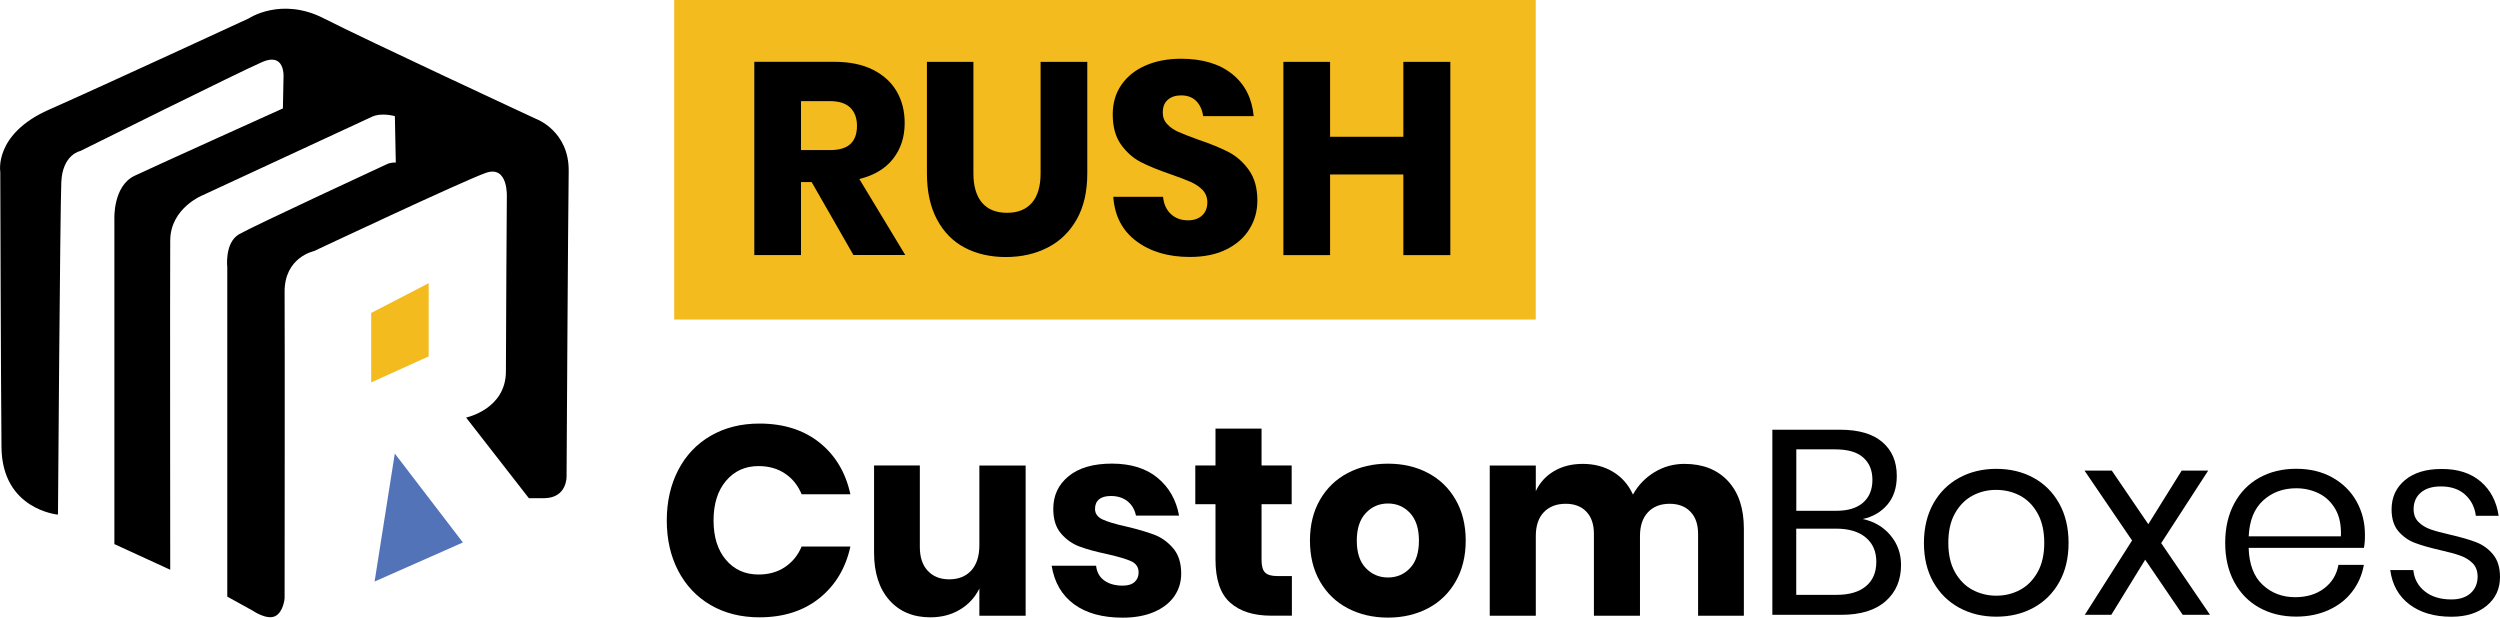 <svg xmlns="http://www.w3.org/2000/svg" xmlns:xlink="http://www.w3.org/1999/xlink" version="1.1" id="Layer_1" x="0px" y="0px" style="enable-background:new 0 0 424.8 424.8;" xml:space="preserve" viewBox="36.91 169.14 352.78 87.16">
<style type="text/css">
	.st0{fill:#F3BB1E;}
	.st1{fill:#5373B8;}
</style>
<g>
	<rect x="132.05" y="169.14" class="st0" width="121.57" height="45.09"/>
	<path d="M72.03,171.73c0,0,4.56-3.07,10.57,0s29.96,14.19,29.96,14.19s4.69,1.7,4.6,7.41s-0.3,43-0.3,43s0.13,3.07-3.15,3.11h-2.17   l-8.86-11.38c0,0,5.62-1.15,5.62-6.52c0-5.37,0.13-24.55,0.13-24.55s0.26-4.6-2.98-3.45s-24.25,11.04-24.25,11.04   s-4.18,0.85-4.13,5.8c0.04,4.94,0,43.21,0,43.21s-0.17,1.96-1.36,2.51c-1.19,0.55-3.11-0.77-3.11-0.77l-3.62-2v-46.45   c0,0-0.41-3.49,1.67-4.69c2.08-1.19,21.04-9.97,21.04-9.97s0.72-0.21,1.07-0.13l-0.13-6.56c0,0-1.87-0.55-3.24,0.09   c-1.36,0.64-23.82,11.04-23.82,11.04s-4.6,1.79-4.64,6.39c-0.04,4.6,0,46.49,0,46.49l-7.88-3.62v-45.89c0,0-0.21-4.64,2.86-6.09   s20.92-9.5,20.92-9.5l0.09-4.56c0,0,0.17-3.37-2.98-2c-3.15,1.36-25.7,12.57-25.7,12.57s-2.51,0.47-2.68,4.39   c-0.17,3.92-0.47,46.92-0.47,46.92s-7.88-0.68-7.97-9.5c-0.09-8.82-0.17-38.86-0.17-38.86s-0.94-5.33,6.86-8.78   S72.03,171.73,72.03,171.73z"/>
	<polygon class="st0" points="97.4,209.1 97.4,219.43 89.29,223.1 89.29,213.3  "/>
	<polygon class="st1" points="92.62,233.14 102.23,245.69 89.77,251.2  "/>
	<g>
		<path d="M157.34,205.13l-5.9-10.3h-1.5v10.3h-6.59v-27.27h11.26c2.16,0,3.99,0.37,5.48,1.12c1.49,0.75,2.61,1.77,3.36,3.07    c0.75,1.3,1.12,2.78,1.12,4.45c0,1.98-0.55,3.66-1.64,5.05c-1.09,1.39-2.68,2.34-4.76,2.85l6.48,10.72H157.34z M149.94,190.32    h4.09c1.31,0,2.28-0.29,2.89-0.87c0.62-0.58,0.92-1.43,0.92-2.56c0-1.08-0.31-1.93-0.94-2.55c-0.63-0.62-1.59-0.93-2.87-0.93    h-4.09V190.32z"/>
		<path d="M174.27,177.87v15.74c0,1.8,0.41,3.18,1.21,4.13c0.81,0.95,1.99,1.43,3.53,1.43c1.54,0,2.72-0.48,3.53-1.43    c0.81-0.95,1.21-2.33,1.21-4.13v-15.74h6.59v15.74c0,2.57-0.5,4.74-1.5,6.5c-1,1.76-2.37,3.09-4.11,3.97    c-1.74,0.89-3.7,1.33-5.88,1.33c-2.19,0-4.11-0.44-5.78-1.31c-1.67-0.87-2.98-2.2-3.93-3.97c-0.95-1.77-1.43-3.95-1.43-6.52    v-15.74H174.27z"/>
		<path d="M213.24,201.43c-0.73,1.21-1.81,2.17-3.24,2.89c-1.43,0.72-3.16,1.08-5.19,1.08c-3.06,0-5.58-0.75-7.56-2.24    c-1.98-1.49-3.06-3.57-3.24-6.25h7.02c0.1,1.03,0.47,1.84,1.1,2.43c0.63,0.59,1.43,0.89,2.41,0.89c0.85,0,1.52-0.23,2.01-0.69    c0.49-0.46,0.73-1.08,0.73-1.85c0-0.69-0.23-1.27-0.67-1.74c-0.45-0.46-1.01-0.84-1.68-1.14c-0.67-0.29-1.59-0.65-2.78-1.06    c-1.72-0.59-3.13-1.16-4.22-1.72c-1.09-0.55-2.03-1.38-2.82-2.47c-0.78-1.09-1.18-2.51-1.18-4.26c0-1.62,0.41-3.02,1.23-4.2    c0.82-1.18,1.96-2.09,3.41-2.72c1.45-0.63,3.12-0.95,4.99-0.95c3.03,0,5.44,0.72,7.23,2.16c1.79,1.44,2.8,3.42,3.03,5.94h-7.13    c-0.13-0.9-0.46-1.61-0.98-2.14c-0.53-0.53-1.24-0.79-2.14-0.79c-0.77,0-1.4,0.21-1.87,0.62c-0.48,0.41-0.71,1.02-0.71,1.81    c0,0.64,0.21,1.19,0.64,1.64c0.42,0.45,0.96,0.82,1.6,1.1c0.64,0.28,1.57,0.64,2.78,1.08c1.75,0.59,3.17,1.18,4.28,1.75    c1.1,0.58,2.06,1.42,2.85,2.53c0.8,1.11,1.2,2.55,1.2,4.32C214.34,198.9,213.98,200.22,213.24,201.43z"/>
		<path d="M241.57,177.87v27.27h-6.63v-11.38H224.6v11.38h-6.59v-27.27h6.59v10.57h10.34v-10.57H241.57z"/>
	</g>
	<g>
		<g>
			<path d="M152.56,231.6c2.24,1.8,3.69,4.23,4.35,7.29h-6.88c-0.51-1.24-1.29-2.22-2.34-2.92c-1.05-0.71-2.3-1.06-3.74-1.06     c-1.9,0-3.43,0.7-4.6,2.09c-1.17,1.39-1.75,3.25-1.75,5.58c0,2.33,0.58,4.19,1.75,5.56c1.16,1.38,2.7,2.07,4.6,2.07     c1.44,0,2.69-0.35,3.74-1.06c1.05-0.71,1.83-1.67,2.34-2.89h6.88c-0.66,3.04-2.11,5.46-4.35,7.27c-2.24,1.81-5.07,2.72-8.49,2.72     c-2.61,0-4.9-0.58-6.88-1.73c-1.97-1.15-3.5-2.77-4.58-4.84c-1.08-2.08-1.61-4.44-1.61-7.1c0-2.66,0.54-5.03,1.61-7.1     c1.08-2.08,2.6-3.69,4.58-4.84c1.98-1.15,4.27-1.73,6.88-1.73C147.49,228.91,150.32,229.81,152.56,231.6z"/>
			<path d="M181.64,234.83v21.2h-6.53v-3.84c-0.61,1.24-1.51,2.23-2.72,2.96c-1.2,0.73-2.6,1.1-4.2,1.1c-2.43,0-4.36-0.81-5.79-2.43     c-1.43-1.62-2.15-3.85-2.15-6.69v-12.31h6.46v11.51c0,1.44,0.37,2.56,1.12,3.36c0.75,0.8,1.75,1.2,3.02,1.2     c1.32,0,2.36-0.42,3.12-1.25c0.76-0.84,1.14-2.03,1.14-3.57v-11.24H181.64z"/>
			<path d="M200.27,236.58c1.61,1.34,2.62,3.11,3.02,5.32h-6.08c-0.18-0.86-0.58-1.54-1.2-2.03c-0.62-0.49-1.4-0.74-2.34-0.74     c-0.74,0-1.29,0.16-1.67,0.47c-0.38,0.32-0.57,0.77-0.57,1.35c0,0.66,0.35,1.15,1.04,1.48c0.7,0.33,1.79,0.66,3.29,0.99     c1.62,0.38,2.95,0.77,3.99,1.16c1.04,0.39,1.94,1.03,2.7,1.92c0.76,0.89,1.14,2.08,1.14,3.57c0,1.22-0.33,2.29-0.99,3.23     c-0.66,0.94-1.61,1.67-2.85,2.2c-1.24,0.53-2.71,0.8-4.41,0.8c-2.86,0-5.15-0.63-6.88-1.9c-1.72-1.27-2.77-3.08-3.15-5.43h6.27     c0.1,0.91,0.49,1.61,1.16,2.09c0.67,0.48,1.54,0.72,2.6,0.72c0.73,0,1.29-0.17,1.67-0.51c0.38-0.34,0.57-0.79,0.57-1.35     c0-0.73-0.35-1.26-1.04-1.58c-0.7-0.32-1.83-0.65-3.4-1.01c-1.57-0.33-2.86-0.68-3.88-1.06s-1.89-0.99-2.62-1.84     c-0.74-0.85-1.1-2.01-1.1-3.48c0-1.9,0.72-3.44,2.17-4.62s3.48-1.77,6.12-1.77C196.52,234.57,198.66,235.24,200.27,236.58z"/>
			<path d="M219.21,250.44v5.58h-2.92c-2.48,0-4.41-0.61-5.79-1.84c-1.38-1.23-2.07-3.26-2.07-6.1v-7.79h-2.85v-5.47h2.85v-5.2h6.5     v5.2h4.25v5.47h-4.25v7.9c0,0.84,0.17,1.42,0.51,1.75s0.92,0.49,1.73,0.49H219.21z"/>
			<path d="M238.41,235.88c1.66,0.87,2.96,2.13,3.91,3.78c0.95,1.65,1.42,3.57,1.42,5.77c0,2.2-0.48,4.13-1.42,5.77     c-0.95,1.65-2.25,2.91-3.91,3.78c-1.66,0.87-3.54,1.31-5.64,1.31s-3.99-0.44-5.66-1.31c-1.67-0.87-2.98-2.13-3.93-3.78     c-0.95-1.65-1.42-3.57-1.42-5.77c0-2.2,0.47-4.13,1.42-5.77c0.95-1.65,2.26-2.91,3.93-3.78c1.67-0.87,3.56-1.31,5.66-1.31     S236.75,235,238.41,235.88z M229.64,241.54c-0.85,0.9-1.27,2.2-1.27,3.89c0,1.7,0.42,2.99,1.27,3.87     c0.85,0.89,1.89,1.33,3.13,1.33s2.28-0.44,3.12-1.33c0.84-0.89,1.25-2.18,1.25-3.87c0-1.7-0.42-2.99-1.25-3.89     c-0.84-0.9-1.87-1.35-3.12-1.35S230.48,240.64,229.64,241.54z"/>
			<path d="M280.75,237.02c1.49,1.61,2.24,3.84,2.24,6.7v12.31h-6.46v-11.55c0-1.34-0.36-2.39-1.08-3.13     c-0.72-0.75-1.7-1.12-2.94-1.12c-1.29,0-2.31,0.4-3.06,1.2c-0.75,0.8-1.12,1.92-1.12,3.36v11.24h-6.5v-11.55     c0-1.34-0.35-2.39-1.06-3.13c-0.71-0.75-1.68-1.12-2.92-1.12c-1.29,0-2.32,0.39-3.08,1.18c-0.76,0.79-1.14,1.91-1.14,3.38v11.24     h-6.5v-21.2h6.5v3.61c0.56-1.19,1.41-2.13,2.56-2.81c1.15-0.68,2.5-1.03,4.05-1.03c1.62,0,3.05,0.37,4.29,1.12     c1.24,0.75,2.18,1.82,2.81,3.21c0.73-1.32,1.74-2.37,3.02-3.15c1.28-0.78,2.69-1.18,4.24-1.18     C277.2,234.6,279.25,235.41,280.75,237.02z"/>
		</g>
	</g>
	<g>
		<g>
			<path d="M303.67,244.67c1,1.19,1.5,2.58,1.5,4.19c0,2.13-0.72,3.83-2.17,5.11c-1.44,1.28-3.54,1.93-6.28,1.93h-9.71v-26.12h9.56     c2.62,0,4.61,0.58,5.96,1.74c1.36,1.16,2.04,2.75,2.04,4.78c0,1.68-0.45,3.04-1.35,4.08c-0.9,1.04-2.06,1.7-3.46,2     C301.36,242.72,302.67,243.48,303.67,244.67z M290.38,241.22h5.63c1.66,0,2.92-0.38,3.8-1.15c0.88-0.77,1.32-1.84,1.32-3.22     c0-1.33-0.43-2.38-1.3-3.15c-0.86-0.77-2.19-1.15-3.96-1.15h-5.48V241.22z M300.22,251.86c0.98-0.82,1.46-1.96,1.46-3.45     c0-1.46-0.5-2.6-1.5-3.43c-1-0.83-2.39-1.24-4.17-1.24h-5.63v9.34h5.71C297.87,253.08,299.25,252.67,300.22,251.86z"/>
			<path d="M323.86,236.56c1.54,0.84,2.75,2.05,3.63,3.63c0.88,1.58,1.32,3.43,1.32,5.56c0,2.13-0.44,3.97-1.32,5.54     c-0.88,1.57-2.09,2.77-3.63,3.61c-1.54,0.84-3.29,1.26-5.24,1.26c-1.95,0-3.7-0.42-5.24-1.26c-1.54-0.84-2.76-2.04-3.65-3.61     c-0.89-1.57-1.33-3.41-1.33-5.54c0-2.12,0.45-3.98,1.33-5.56c0.89-1.58,2.11-2.79,3.65-3.63c1.54-0.84,3.29-1.26,5.24-1.26     C320.57,235.3,322.32,235.72,323.86,236.56z M315.26,239.08c-1.02,0.54-1.85,1.38-2.48,2.5c-0.63,1.12-0.94,2.51-0.94,4.17     c0,1.63,0.31,3.01,0.94,4.13c0.63,1.12,1.46,1.96,2.48,2.5c1.03,0.54,2.14,0.82,3.35,0.82c1.21,0,2.33-0.27,3.35-0.82     c1.02-0.54,1.85-1.38,2.48-2.5c0.63-1.12,0.94-2.5,0.94-4.13c0-1.65-0.31-3.04-0.94-4.17c-0.63-1.12-1.46-1.96-2.48-2.5     c-1.03-0.54-2.14-0.81-3.35-0.81C317.41,238.26,316.29,238.53,315.26,239.08z"/>
			<path d="M344.92,255.9l-5.3-7.78l-4.78,7.78h-3.74l6.67-10.49l-6.71-9.86h3.85l5.15,7.56l4.71-7.56h3.74l-6.63,10.23l6.89,10.12     H344.92z"/>
			<path d="M370.49,246.45h-16.27c0.07,2.32,0.73,4.06,1.98,5.22c1.25,1.16,2.77,1.74,4.58,1.74c1.63,0,2.99-0.41,4.09-1.24     c1.1-0.83,1.77-1.93,2.02-3.32h3.59c-0.25,1.41-0.8,2.67-1.65,3.78c-0.85,1.11-1.96,1.98-3.32,2.59     c-1.36,0.62-2.89,0.93-4.59,0.93c-1.95,0-3.68-0.42-5.19-1.26c-1.51-0.84-2.69-2.04-3.54-3.61c-0.85-1.57-1.28-3.41-1.28-5.54     c0-2.12,0.43-3.98,1.28-5.56c0.85-1.58,2.03-2.79,3.54-3.63c1.51-0.84,3.24-1.26,5.19-1.26c1.98,0,3.7,0.42,5.17,1.26     c1.47,0.84,2.59,1.96,3.37,3.37c0.78,1.41,1.17,2.96,1.17,4.67C370.64,245.31,370.59,245.93,370.49,246.45z M366.49,241.04     c-0.57-1.01-1.35-1.77-2.33-2.26c-0.99-0.49-2.06-0.74-3.22-0.74c-1.85,0-3.41,0.57-4.67,1.72s-1.94,2.83-2.04,5.06h13.01     C367.3,243.31,367.06,242.05,366.49,241.04z"/>
			<path d="M386.96,237.09c1.4,1.2,2.24,2.81,2.54,4.84h-3.22c-0.15-1.21-0.65-2.2-1.5-2.98c-0.85-0.78-2-1.17-3.43-1.17     c-1.21,0-2.16,0.29-2.83,0.87c-0.68,0.58-1.02,1.36-1.02,2.35c0,0.74,0.23,1.34,0.69,1.8c0.46,0.46,1.02,0.8,1.7,1.04     c0.68,0.24,1.61,0.49,2.8,0.76c1.51,0.35,2.72,0.7,3.65,1.06c0.93,0.36,1.72,0.93,2.37,1.72c0.65,0.79,0.98,1.85,0.98,3.19     c0,1.66-0.62,3-1.87,4.04c-1.25,1.04-2.91,1.56-4.98,1.56c-2.42,0-4.4-0.58-5.93-1.74c-1.53-1.16-2.43-2.78-2.71-4.85h3.26     c0.12,1.24,0.66,2.24,1.61,3c0.95,0.77,2.21,1.15,3.76,1.15c1.16,0,2.07-0.3,2.72-0.89c0.65-0.59,0.98-1.37,0.98-2.33     c0-0.79-0.24-1.42-0.7-1.89c-0.47-0.47-1.05-0.83-1.74-1.07c-0.69-0.25-1.64-0.51-2.85-0.78c-1.51-0.35-2.71-0.69-3.61-1.04     c-0.9-0.35-1.67-0.9-2.3-1.65c-0.63-0.75-0.94-1.77-0.94-3.06c0-1.7,0.63-3.08,1.89-4.13c1.26-1.05,2.98-1.57,5.15-1.57     C383.72,235.3,385.56,235.9,386.96,237.09z"/>
		</g>
	</g>
</g>
</svg>